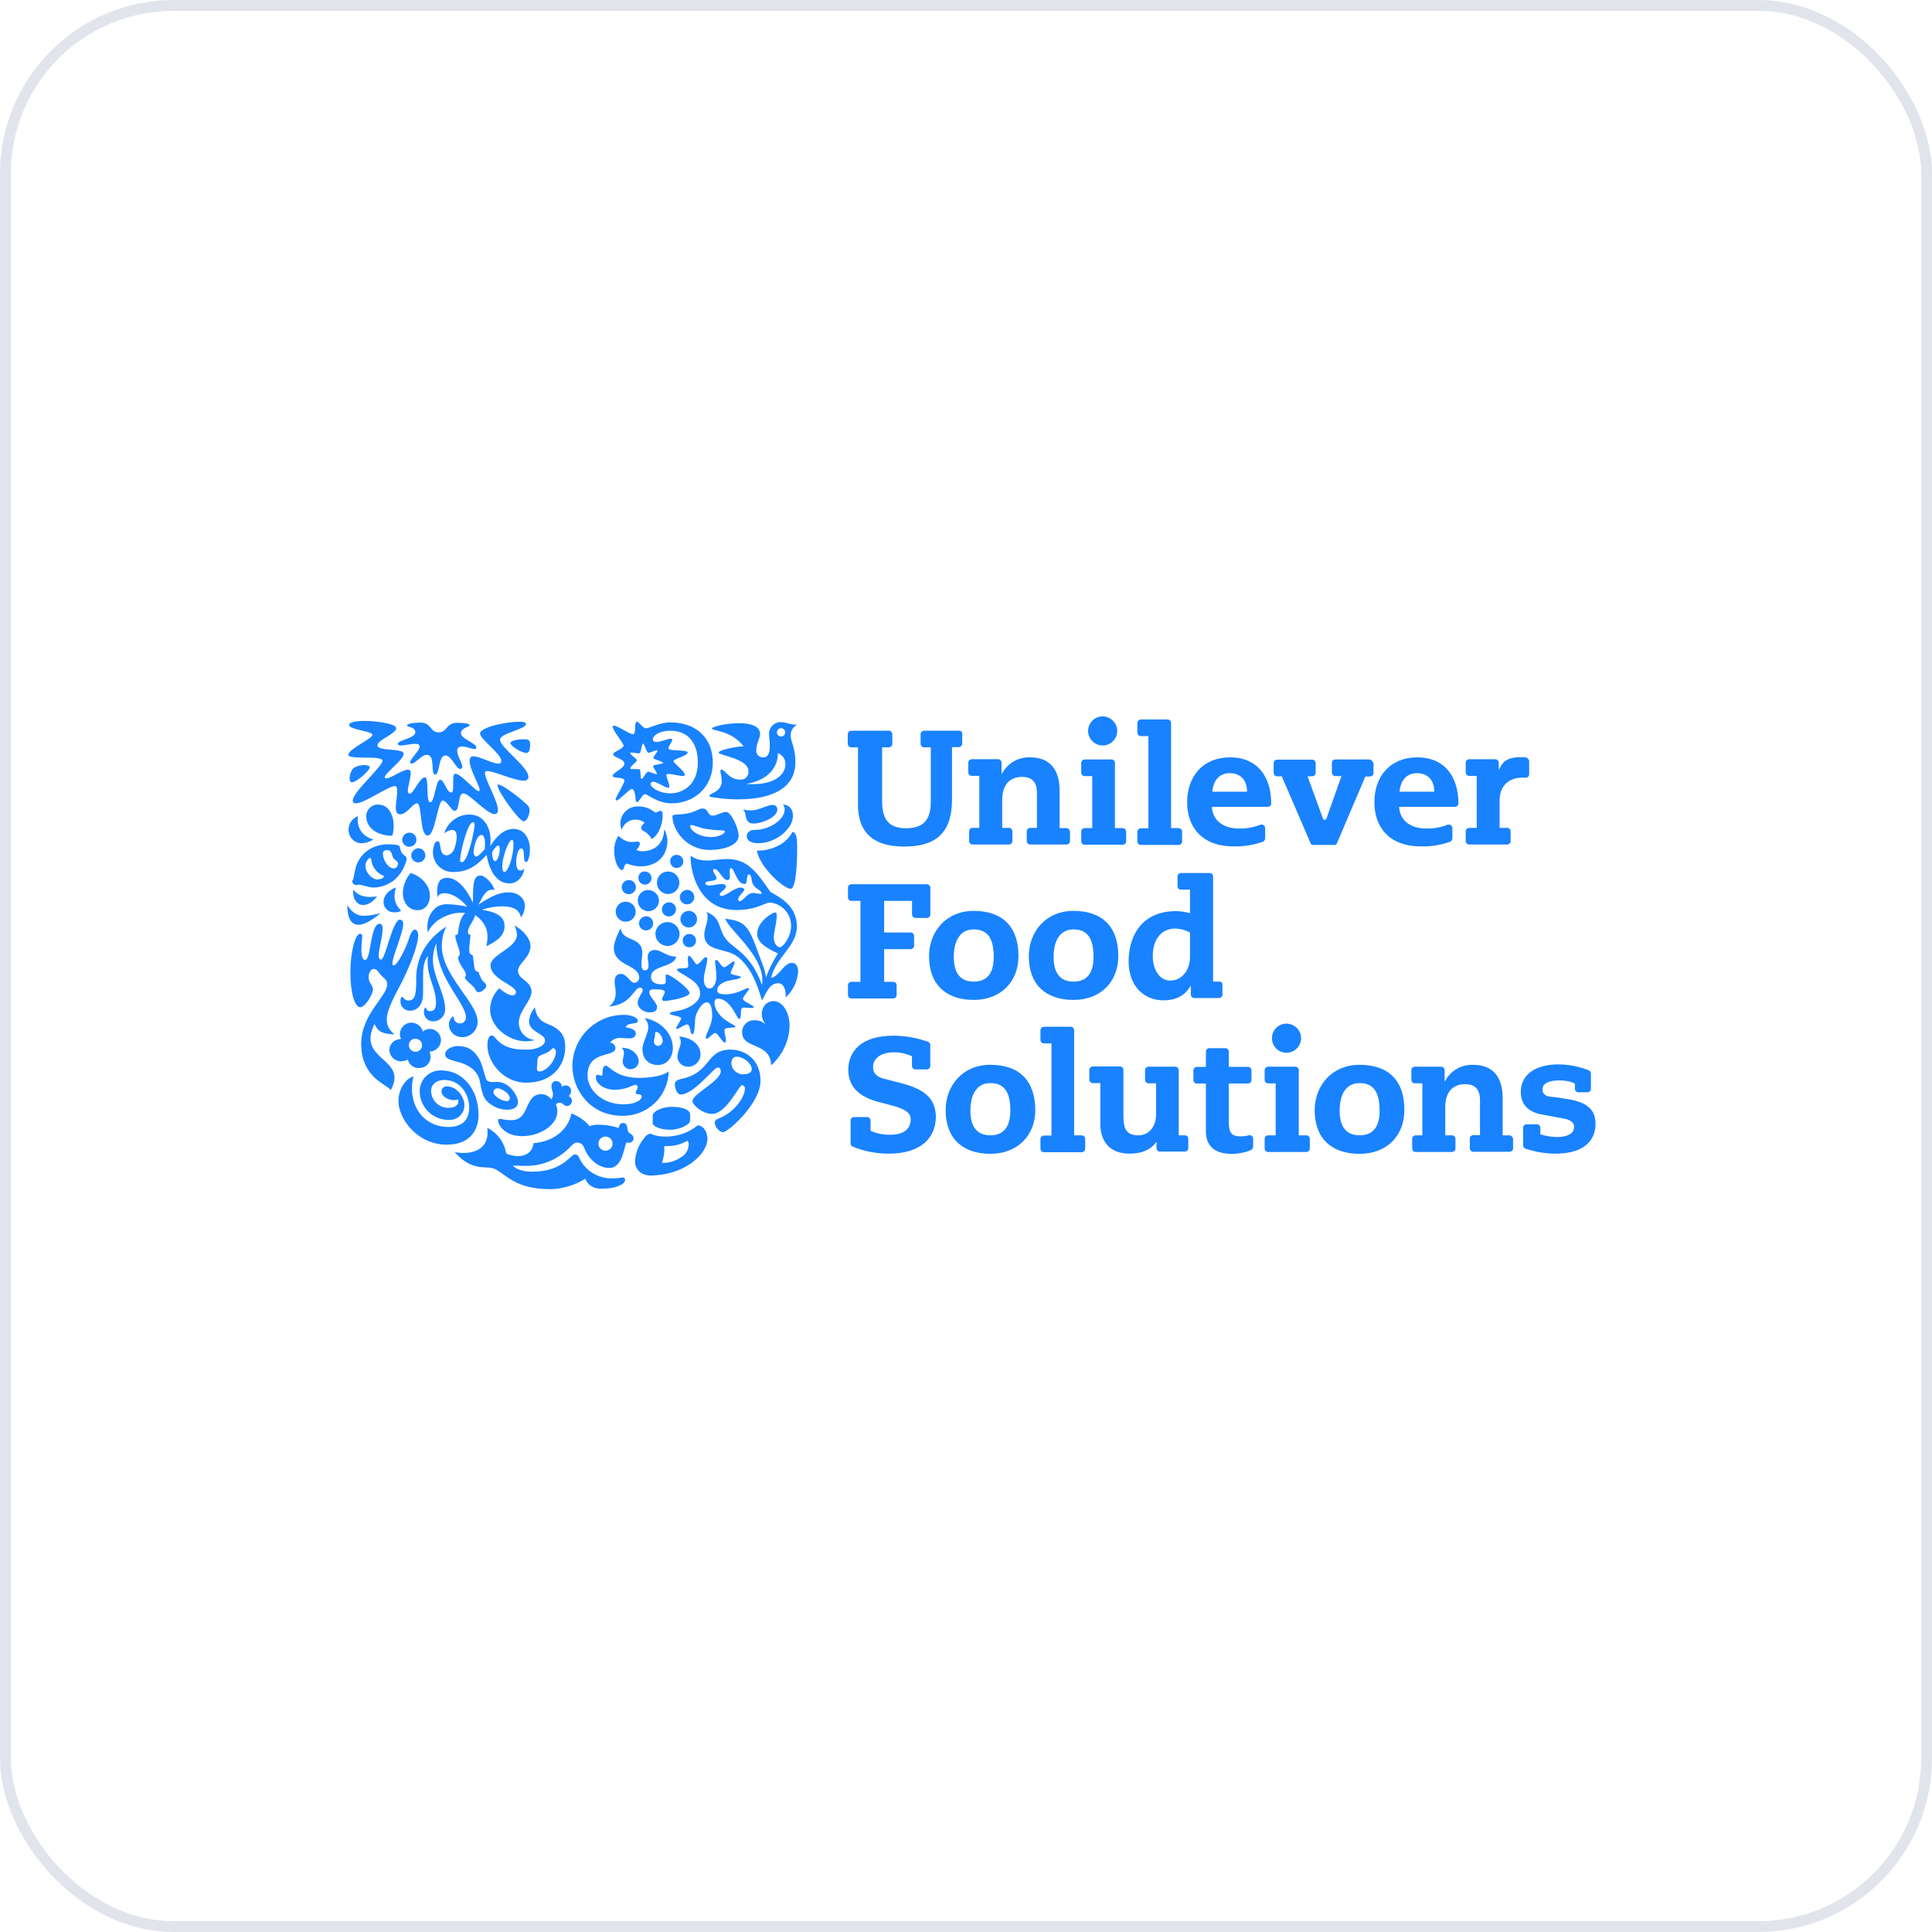 <svg width="178" height="178" viewBox="0 0 178 178" fill="none" xmlns="http://www.w3.org/2000/svg">
<rect x="0.5" y="0.5" width="177" height="177" rx="15.5" stroke="#E1E5EB"/>
<path d="M102.933 67.342C102.933 68.07 102.339 68.683 101.592 68.683C100.863 68.683 100.25 68.089 100.25 67.342C100.25 66.613 100.844 66 101.592 66C102.339 66.019 102.933 66.613 102.933 67.342Z" fill="#1982FF"/>
<path d="M119.871 95.65C119.871 96.379 119.277 96.992 118.529 96.992C117.782 96.992 117.188 96.398 117.188 95.65C117.188 94.903 117.782 94.309 118.529 94.309C119.277 94.328 119.871 94.922 119.871 95.65Z" fill="#1982FF"/>
<path d="M125.265 104.599C123.981 104.599 123.425 103.756 123.425 102.318C123.425 100.881 123.981 99.788 125.265 99.788C126.549 99.788 127.105 100.631 127.105 102.318C127.124 103.736 126.549 104.599 125.265 104.599ZM125.265 98.102C122.697 98.102 121.125 100.037 121.125 102.28C121.125 104.944 122.735 106.305 125.265 106.305C127.795 106.305 129.386 104.618 129.386 102.28C129.405 99.539 127.91 98.102 125.265 98.102Z" fill="#1982FF"/>
<path d="M91.246 104.599C89.962 104.599 89.406 103.756 89.406 102.318C89.406 100.881 89.962 99.788 91.246 99.788C92.53 99.788 93.086 100.631 93.086 102.318C93.086 103.736 92.53 104.599 91.246 104.599ZM91.246 98.102C88.677 98.102 87.125 100.037 87.125 102.28C87.125 104.944 88.754 106.305 91.246 106.305C93.737 106.305 95.386 104.618 95.386 102.28C95.366 99.539 93.891 98.102 91.246 98.102Z" fill="#1982FF"/>
<path d="M89.715 90.438C88.43 90.438 87.874 89.595 87.874 88.158C87.874 86.72 88.43 85.628 89.715 85.628C90.999 85.628 91.554 86.471 91.554 88.158C91.554 89.595 90.999 90.438 89.715 90.438ZM89.715 83.922C87.146 83.922 85.594 85.858 85.594 88.1C85.594 90.764 87.223 92.125 89.715 92.125C92.206 92.125 93.835 90.438 93.835 88.1C93.854 85.398 92.359 83.922 89.715 83.922Z" fill="#1982FF"/>
<path d="M98.91 90.438C97.626 90.438 97.07 89.595 97.07 88.158C97.07 86.72 97.626 85.628 98.91 85.628C100.194 85.628 100.75 86.471 100.75 88.158C100.75 89.595 100.194 90.438 98.91 90.438ZM98.91 83.922C96.341 83.922 94.789 85.858 94.789 88.1C94.789 90.764 96.399 92.125 98.91 92.125C101.421 92.125 103.03 90.438 103.03 88.1C103.05 85.398 101.555 83.922 98.91 83.922Z" fill="#1982FF"/>
<path d="M111.694 72.94C111.79 71.886 112.346 71.234 113.304 71.234C114.262 71.234 114.895 71.847 114.895 72.94H111.694ZM113.323 69.777C110.87 69.777 109.375 71.483 109.375 73.917C109.375 76.102 110.64 77.98 113.668 77.98C114.569 78 115.47 77.865 116.332 77.559C116.466 77.52 116.562 77.386 116.562 77.233V76.294C116.562 76.102 116.409 75.968 116.217 75.968C116.179 75.968 116.141 75.987 116.102 75.987C115.489 76.236 114.818 76.351 114.147 76.332C112.672 76.332 111.713 75.566 111.656 74.339H116.792C116.965 74.339 117.118 74.205 117.118 74.032C117.118 74.032 117.118 74.032 117.118 74.013C117.118 71.656 115.93 69.777 113.323 69.777Z" fill="#1982FF"/>
<path d="M128.944 72.94C129.04 71.886 129.596 71.234 130.554 71.234C131.512 71.234 132.145 71.847 132.145 72.94H128.944ZM130.573 69.777C128.12 69.777 126.625 71.483 126.625 73.917C126.625 76.102 127.89 77.98 130.918 77.98C131.819 78 132.72 77.865 133.582 77.559C133.716 77.52 133.812 77.386 133.812 77.233V76.294C133.812 76.102 133.659 75.968 133.467 75.968C133.429 75.968 133.391 75.987 133.352 75.987C132.739 76.236 132.068 76.351 131.397 76.332C129.922 76.332 128.963 75.566 128.906 74.339H134.042C134.215 74.339 134.368 74.205 134.368 74.032C134.368 74.032 134.368 74.032 134.368 74.013C134.368 71.656 133.18 69.777 130.573 69.777Z" fill="#1982FF"/>
<path d="M88.363 67.32H85.143C84.971 67.32 84.817 67.454 84.817 67.627C84.817 67.627 84.817 67.627 84.817 67.646V68.528C84.817 68.7 84.952 68.854 85.124 68.854C85.124 68.854 85.124 68.854 85.143 68.854H85.757V73.798C85.757 75.313 85.297 76.309 83.457 76.309C81.77 76.309 81.272 75.351 81.272 73.798V68.854H81.885C82.058 68.854 82.211 68.719 82.211 68.547C82.211 68.547 82.211 68.547 82.211 68.528V67.646C82.211 67.474 82.077 67.32 81.904 67.32C81.904 67.32 81.904 67.32 81.885 67.32H78.435C78.263 67.32 78.109 67.454 78.109 67.627C78.109 67.627 78.109 67.627 78.109 67.646V68.528C78.109 68.7 78.243 68.854 78.416 68.854C78.416 68.854 78.416 68.854 78.435 68.854H79.049V74.163C79.049 76.424 80.179 77.996 83.303 77.996C86.159 77.996 87.712 76.808 87.712 73.645V68.834H88.325C88.497 68.834 88.651 68.7 88.651 68.528C88.651 68.528 88.651 68.528 88.651 68.509V67.627C88.689 67.474 88.555 67.32 88.363 67.32Z" fill="#1982FF"/>
<path d="M98.238 76.292H97.625V72.842C97.625 70.963 96.781 69.775 94.903 69.775C93.811 69.737 92.795 70.331 92.297 71.308H92.278V70.273C92.278 70.101 92.143 69.948 91.971 69.948C91.971 69.948 91.971 69.948 91.952 69.948H89.537C89.364 69.948 89.211 70.082 89.211 70.254C89.211 70.254 89.211 70.254 89.211 70.273V71.155C89.211 71.328 89.345 71.481 89.518 71.481C89.518 71.481 89.518 71.481 89.537 71.481H90.227V76.272H89.613C89.441 76.272 89.288 76.407 89.288 76.579C89.288 76.579 89.288 76.579 89.288 76.598V77.48C89.288 77.652 89.422 77.806 89.594 77.806C89.594 77.806 89.594 77.806 89.613 77.806H92.948C93.121 77.806 93.274 77.672 93.274 77.499C93.274 77.499 93.274 77.499 93.274 77.48V76.598C93.274 76.426 93.14 76.272 92.968 76.272C92.968 76.272 92.968 76.272 92.948 76.272H92.335V73.666C92.335 72.478 92.891 71.577 94.175 71.577C94.98 71.577 95.536 71.96 95.536 73.053V76.272H94.922C94.75 76.272 94.597 76.407 94.597 76.579C94.597 76.579 94.597 76.579 94.597 76.598V77.48C94.597 77.652 94.731 77.806 94.903 77.806C94.903 77.806 94.903 77.806 94.922 77.806H98.257C98.43 77.806 98.583 77.672 98.583 77.499C98.583 77.499 98.583 77.499 98.583 77.48V76.598C98.545 76.426 98.411 76.292 98.238 76.292Z" fill="#1982FF"/>
<path d="M103.412 76.294H102.722V70.295C102.722 70.122 102.588 69.969 102.415 69.969C102.415 69.969 102.415 69.969 102.396 69.969H99.943C99.77 69.969 99.617 70.103 99.617 70.275C99.617 70.275 99.617 70.275 99.617 70.295V71.176C99.617 71.349 99.751 71.502 99.924 71.502C99.924 71.502 99.924 71.502 99.943 71.502H100.633V76.294H99.943C99.77 76.294 99.617 76.428 99.617 76.6C99.617 76.6 99.617 76.6 99.617 76.619V77.501C99.617 77.674 99.751 77.827 99.924 77.827C99.924 77.827 99.924 77.827 99.943 77.827H103.431C103.604 77.827 103.757 77.693 103.757 77.52C103.757 77.52 103.757 77.52 103.757 77.501V76.619C103.738 76.409 103.585 76.294 103.412 76.294Z" fill="#1982FF"/>
<path d="M108.584 76.294H107.894V66.615C107.894 66.442 107.76 66.289 107.587 66.289C107.587 66.289 107.587 66.289 107.568 66.289H105.115C104.942 66.289 104.789 66.423 104.789 66.596C104.789 66.596 104.789 66.596 104.789 66.615V67.496C104.789 67.669 104.923 67.822 105.096 67.822C105.096 67.822 105.096 67.822 105.115 67.822H105.805V76.313H105.115C104.942 76.313 104.789 76.447 104.789 76.62C104.789 76.62 104.789 76.62 104.789 76.639V77.52C104.789 77.693 104.923 77.846 105.096 77.846C105.096 77.846 105.096 77.846 105.115 77.846H108.584C108.756 77.846 108.91 77.712 108.91 77.54C108.91 77.54 108.91 77.54 108.91 77.52V76.639C108.929 76.466 108.795 76.332 108.622 76.313C108.603 76.294 108.603 76.294 108.584 76.294Z" fill="#1982FF"/>
<path d="M126.141 69.969H123.036C122.864 69.969 122.71 70.103 122.71 70.275C122.71 70.275 122.71 70.275 122.71 70.295V71.176C122.71 71.349 122.844 71.502 123.017 71.502C123.017 71.502 123.017 71.502 123.036 71.502H123.592C123.592 71.502 122.212 75.393 122.212 75.412C122.174 75.508 122.078 75.546 122.001 75.527C121.944 75.508 121.905 75.469 121.886 75.412L120.468 71.521H120.889C121.062 71.521 121.215 71.387 121.215 71.215C121.215 71.215 121.215 71.215 121.215 71.195V70.314C121.215 70.141 121.081 69.988 120.909 69.988C120.909 69.988 120.909 69.988 120.889 69.988H117.67C117.497 69.988 117.344 70.122 117.344 70.295C117.344 70.295 117.344 70.295 117.344 70.314V71.195C117.344 71.368 117.478 71.521 117.65 71.521C117.65 71.521 117.65 71.521 117.67 71.521H118.091L120.774 77.75C120.813 77.808 120.87 77.846 120.928 77.846H122.998C123.055 77.846 123.113 77.808 123.151 77.75L125.796 71.54H126.218C126.39 71.54 126.543 71.406 126.543 71.234C126.543 71.234 126.543 71.234 126.543 71.215V70.333C126.486 70.141 126.333 69.988 126.141 69.969Z" fill="#1982FF"/>
<path d="M82.948 99.773L81.683 99.447C80.993 99.293 80.437 99.063 80.437 98.297C80.437 97.722 80.897 96.955 82.373 96.955C82.948 96.955 83.504 97.07 84.021 97.319V98.201C84.021 98.374 84.155 98.527 84.328 98.527C84.328 98.527 84.328 98.527 84.347 98.527H85.382C85.554 98.527 85.708 98.393 85.708 98.22C85.708 98.22 85.708 98.22 85.708 98.201V96.284C85.708 96.15 85.631 96.035 85.497 95.978C84.481 95.614 83.389 95.422 82.296 95.422C79.325 95.422 78.156 96.898 78.156 98.546C78.156 100.022 79 101.038 81.05 101.555L82.2 101.862C83.599 102.226 83.906 102.628 83.906 103.146C83.906 103.951 83.331 104.545 82.047 104.545C81.415 104.564 80.782 104.449 80.207 104.181V103.242C80.207 103.069 80.073 102.916 79.9 102.916C79.9 102.916 79.9 102.916 79.881 102.916H78.693C78.52 102.916 78.367 103.05 78.367 103.222C78.367 103.222 78.367 103.222 78.367 103.242V105.331C78.367 105.465 78.425 105.58 78.559 105.637C79.613 106.078 80.744 106.289 81.874 106.289C84.864 106.289 86.225 104.832 86.225 102.839C86.187 100.788 84.481 100.175 82.948 99.773Z" fill="#1982FF"/>
<path d="M109.176 104.602H108.601V98.603C108.601 98.43 108.467 98.277 108.294 98.277C108.294 98.277 108.294 98.277 108.275 98.277H105.822C105.649 98.277 105.496 98.411 105.496 98.584C105.496 98.584 105.496 98.584 105.496 98.603V99.484C105.496 99.657 105.63 99.81 105.803 99.81C105.803 99.81 105.803 99.81 105.822 99.81H106.512V102.647C106.512 103.893 105.783 104.602 104.883 104.602C103.618 104.602 103.503 103.797 103.503 102.666V98.584C103.503 98.411 103.368 98.258 103.196 98.258C103.196 98.258 103.196 98.258 103.177 98.258H100.685C100.513 98.258 100.359 98.392 100.359 98.564C100.359 98.564 100.359 98.564 100.359 98.584V99.465C100.359 99.638 100.494 99.791 100.666 99.791C100.666 99.791 100.666 99.791 100.685 99.791H101.375V103.548C101.375 105.196 102.276 106.288 104.058 106.288C105.189 106.288 106.013 105.943 106.512 105.234H106.55V105.771C106.55 105.943 106.684 106.097 106.857 106.097C106.857 106.097 106.857 106.097 106.876 106.097H109.157C109.329 106.097 109.482 105.963 109.482 105.79C109.482 105.79 109.482 105.79 109.482 105.771V104.889C109.463 104.717 109.329 104.602 109.176 104.602Z" fill="#1982FF"/>
<path d="M144.468 101.267C144.008 101.19 143.28 101.075 142.82 101.037C142.36 100.999 142.11 100.73 142.11 100.366C142.11 99.925 142.494 99.581 143.51 99.542C144.046 99.523 144.775 99.619 145.1 99.849V100.309C145.1 100.481 145.235 100.635 145.407 100.635C145.407 100.635 145.407 100.635 145.426 100.635H146.25C146.423 100.635 146.576 100.501 146.576 100.328C146.576 100.328 146.576 100.328 146.576 100.309V98.91C146.576 98.776 146.499 98.661 146.365 98.603C145.465 98.258 144.525 98.066 143.567 98.066C141.938 98.066 140.117 98.68 140.117 100.635C140.117 101.746 140.826 102.475 142.072 102.685L143.835 103.011C144.755 103.145 145.024 103.433 145.024 103.835C145.024 104.66 143.912 104.755 143.49 104.755C142.954 104.755 142.436 104.679 141.919 104.506V103.912C141.919 103.74 141.785 103.586 141.612 103.586C141.612 103.586 141.612 103.586 141.593 103.586H140.654C140.481 103.586 140.328 103.72 140.328 103.893C140.328 103.893 140.328 103.893 140.328 103.912V105.522C140.328 105.656 140.405 105.771 140.539 105.829C141.42 106.116 142.36 106.289 143.299 106.289C146.04 106.289 146.998 104.985 146.998 103.567C147.017 102.283 146.269 101.555 144.468 101.267Z" fill="#1982FF"/>
<path d="M85.427 81.469H78.451C78.278 81.469 78.125 81.603 78.125 81.775C78.125 81.775 78.125 81.775 78.125 81.795V82.676C78.125 82.849 78.259 83.002 78.432 83.002C78.432 83.002 78.432 83.002 78.451 83.002H79.275V90.458H78.451C78.278 90.458 78.125 90.592 78.125 90.764C78.125 90.764 78.125 90.764 78.125 90.784V91.665C78.125 91.838 78.259 91.991 78.432 91.991C78.432 91.991 78.432 91.991 78.451 91.991H82.284C82.457 91.991 82.61 91.857 82.61 91.684C82.61 91.684 82.61 91.684 82.61 91.665V90.784C82.61 90.611 82.476 90.458 82.303 90.458C82.303 90.458 82.303 90.458 82.284 90.458H81.46V87.449H83.894C84.067 87.449 84.22 87.314 84.22 87.142C84.22 87.142 84.22 87.142 84.22 87.123V86.241C84.22 86.069 84.086 85.915 83.913 85.915C83.913 85.915 83.913 85.915 83.894 85.915H81.46V83.002H84.028V84.248C84.028 84.42 84.162 84.574 84.335 84.574C84.335 84.574 84.335 84.574 84.354 84.574H85.389C85.561 84.574 85.715 84.439 85.715 84.267C85.715 84.267 85.715 84.267 85.715 84.248V81.814C85.734 81.66 85.619 81.507 85.466 81.488C85.446 81.469 85.446 81.469 85.427 81.469Z" fill="#1982FF"/>
<path d="M109.638 88.157C109.638 89.346 108.929 90.343 107.818 90.343C106.802 90.343 106.208 89.288 106.208 88.062C106.208 86.835 106.783 85.551 108.297 85.551C108.757 85.57 109.217 85.685 109.638 85.915V88.157ZM112.341 90.438H111.766V80.759C111.766 80.587 111.632 80.434 111.459 80.434C111.459 80.434 111.459 80.434 111.44 80.434H108.814C108.642 80.434 108.488 80.568 108.488 80.74C108.488 80.74 108.488 80.74 108.488 80.759V81.641C108.488 81.814 108.623 81.967 108.795 81.967C108.795 81.967 108.795 81.967 108.814 81.967H109.638V84.133C109.217 84.018 108.795 83.96 108.354 83.941C105.019 83.96 103.984 86.433 103.984 88.579C103.984 90.917 105.46 92.163 107.185 92.163C108.335 92.163 109.178 91.742 109.696 90.822H109.715V91.627C109.715 91.799 109.849 91.952 110.022 91.952C110.022 91.952 110.022 91.952 110.041 91.952H112.302C112.475 91.952 112.628 91.818 112.628 91.646C112.628 91.646 112.628 91.646 112.628 91.627V90.745C112.647 90.592 112.532 90.438 112.36 90.419C112.36 90.438 112.341 90.438 112.341 90.438Z" fill="#1982FF"/>
<path d="M115.051 104.601C114.821 104.658 114.591 104.697 114.361 104.697C113.48 104.697 113.211 104.428 113.211 103.317V99.829H114.975C115.147 99.829 115.3 99.694 115.3 99.522C115.3 99.522 115.3 99.522 115.3 99.503V98.621C115.3 98.449 115.166 98.295 114.994 98.295C114.994 98.295 114.994 98.295 114.975 98.295H113.211V96.896C113.211 96.724 113.077 96.57 112.905 96.57C112.905 96.57 112.905 96.57 112.886 96.57H111.429C111.256 96.57 111.103 96.704 111.103 96.877C111.103 96.877 111.103 96.877 111.103 96.896V98.295H110.279C110.106 98.295 109.953 98.429 109.953 98.602C109.953 98.602 109.953 98.602 109.953 98.621V99.503C109.953 99.675 110.087 99.829 110.26 99.829C110.26 99.829 110.26 99.829 110.279 99.829H111.103V104.218C111.103 105.598 111.927 106.307 113.48 106.307C114.093 106.307 114.687 106.192 115.243 105.962C115.358 105.904 115.454 105.789 115.454 105.655V104.888C115.435 104.697 115.262 104.563 115.07 104.582C115.07 104.601 115.07 104.601 115.051 104.601Z" fill="#1982FF"/>
<path d="M140.559 69.777C140.444 69.777 140.31 69.758 140.195 69.758C139.256 69.758 138.47 69.911 138.106 70.946H138.086V70.275C138.086 70.103 137.952 69.95 137.78 69.95C137.78 69.95 137.78 69.95 137.761 69.95H135.365C135.192 69.95 135.039 70.084 135.039 70.256C135.039 70.256 135.039 70.256 135.039 70.275V71.157C135.039 71.329 135.173 71.483 135.346 71.483C135.346 71.483 135.346 71.483 135.365 71.483H136.055V76.274H135.365C135.192 76.274 135.039 76.408 135.039 76.581C135.039 76.581 135.039 76.581 135.039 76.6V77.482C135.039 77.654 135.173 77.808 135.346 77.808C135.346 77.808 135.346 77.808 135.365 77.808H138.853C139.026 77.808 139.179 77.673 139.179 77.501C139.179 77.501 139.179 77.501 139.179 77.482V76.6C139.179 76.428 139.045 76.274 138.872 76.274C138.872 76.274 138.872 76.274 138.853 76.274H138.163V73.744C138.163 72.46 138.93 71.751 140.003 71.655C140.195 71.636 140.367 71.636 140.559 71.655C140.731 71.655 140.885 71.521 140.885 71.349C140.885 71.349 140.885 71.349 140.885 71.329V70.103C140.846 69.95 140.731 69.815 140.559 69.777Z" fill="#1982FF"/>
<path d="M120.349 104.602H119.659V98.603C119.659 98.431 119.525 98.277 119.352 98.277C119.352 98.277 119.352 98.277 119.333 98.277H116.841C116.669 98.277 116.516 98.412 116.516 98.584C116.516 98.584 116.516 98.584 116.516 98.603V99.485C116.516 99.657 116.65 99.811 116.822 99.811C116.822 99.811 116.822 99.811 116.841 99.811H117.531V104.602H116.841C116.669 104.602 116.516 104.736 116.516 104.909C116.516 104.909 116.516 104.909 116.516 104.928V105.81C116.516 105.982 116.65 106.135 116.822 106.135C116.822 106.135 116.822 106.135 116.841 106.135H120.349C120.521 106.135 120.675 106.001 120.675 105.829C120.675 105.829 120.675 105.829 120.675 105.81V104.909C120.675 104.736 120.521 104.602 120.349 104.602Z" fill="#1982FF"/>
<path d="M99.654 104.602H98.964V94.924C98.964 94.751 98.83 94.598 98.658 94.598C98.658 94.598 98.658 94.598 98.638 94.598H96.185C96.013 94.598 95.859 94.732 95.859 94.904C95.859 94.904 95.859 94.904 95.859 94.924V95.805C95.859 95.978 95.993 96.131 96.166 96.131C96.166 96.131 96.166 96.131 96.185 96.131H96.875V104.622H96.185C96.013 104.622 95.859 104.756 95.859 104.928C95.859 104.928 95.859 104.928 95.859 104.947V105.829C95.859 106.001 95.993 106.155 96.166 106.155C96.166 106.155 96.166 106.155 96.185 106.155H99.654C99.827 106.155 99.98 106.021 99.98 105.848C99.98 105.848 99.98 105.848 99.98 105.829V104.947C99.98 104.756 99.846 104.602 99.654 104.602C99.673 104.602 99.673 104.602 99.654 104.602Z" fill="#1982FF"/>
<path d="M139.058 104.601H138.445V101.17C138.445 99.292 137.602 98.103 135.724 98.103C134.631 98.065 133.615 98.659 133.117 99.637H133.098V98.602C133.098 98.429 132.964 98.276 132.791 98.276C132.791 98.276 132.791 98.276 132.772 98.276H130.357C130.185 98.276 130.031 98.41 130.031 98.582C130.031 98.582 130.031 98.582 130.031 98.602V99.483C130.031 99.656 130.165 99.809 130.338 99.809C130.338 99.809 130.338 99.809 130.357 99.809H131.047V104.601H130.434C130.261 104.601 130.108 104.735 130.108 104.907C130.108 104.907 130.108 104.907 130.108 104.926V105.808C130.108 105.981 130.242 106.134 130.415 106.134C130.415 106.134 130.415 106.134 130.434 106.134H133.769C133.941 106.134 134.094 106 134.094 105.827C134.094 105.827 134.094 105.827 134.094 105.808V104.926C134.094 104.754 133.96 104.601 133.788 104.601C133.788 104.601 133.788 104.601 133.769 104.601H133.155V101.975C133.155 100.787 133.711 99.886 134.995 99.886C135.8 99.886 136.356 100.269 136.356 101.362V104.581H135.743C135.57 104.581 135.417 104.716 135.417 104.888C135.417 104.888 135.417 104.888 135.417 104.907V105.789C135.417 105.961 135.551 106.115 135.724 106.115C135.724 106.115 135.724 106.115 135.743 106.115H139.078C139.25 106.115 139.403 105.981 139.403 105.808C139.403 105.808 139.403 105.808 139.403 105.789V104.907C139.365 104.735 139.231 104.601 139.058 104.601Z" fill="#1982FF"/>
<path d="M69.511 75.869C69.281 75.869 68.955 75.869 68.802 75.524C68.668 75.217 68.706 74.757 68.438 74.566C68.687 74.642 68.955 74.661 69.223 74.661C69.933 74.661 70.642 74.163 71.159 74.163C71.389 74.144 71.6 74.297 71.619 74.527C71.619 74.546 71.619 74.566 71.619 74.604C71.6 75.294 70.182 75.869 69.511 75.869ZM69.856 77.689C71.504 77.689 73.056 76.348 73.056 75.179C73.056 74.623 72.807 74.182 72.137 74.106C72.251 74.24 72.309 74.431 72.29 74.604C72.29 75.485 70.948 76.463 69.492 76.463C68.955 76.463 68.802 76.827 68.802 77.019C68.802 77.479 69.243 77.689 69.856 77.689ZM69.741 78.36C69.952 79.874 72.251 81.925 72.865 81.887C73.287 81.849 73.44 79.894 73.44 78.36C73.44 77.479 73.478 76.789 73.018 76.635C72.29 78.111 70.373 78.437 69.741 78.36Z" fill="#1982FF"/>
<path d="M33.642 88.445C34.198 88.445 34.083 85.11 34.984 85.11C35.194 85.11 35.252 85.321 35.252 85.57C35.252 86.337 34.888 87.429 34.888 88.023C34.888 88.33 34.984 88.406 35.118 88.406C35.501 88.406 36.172 84.727 36.843 84.727C37.054 84.727 37.149 84.937 37.149 85.148C37.149 85.934 36.153 88.138 36.153 88.751C36.153 88.847 36.172 88.943 36.268 88.943C36.651 88.943 37.456 87.218 37.724 86.337C37.859 85.896 38.069 85.647 38.223 85.647C38.376 85.647 38.529 85.838 38.529 86.202C38.529 87.084 37.724 89.096 37.034 90.457C36.479 91.511 35.635 93.025 35.635 93.888C35.635 94.329 35.712 94.77 36.344 95.306C35.309 95.23 34.888 95.153 34.505 94.348C32.799 97.76 37.648 97.434 35.999 100.443C35.693 99.906 33.278 99.331 33.278 96.169C33.278 93.428 35.674 91.818 35.674 90.687C35.674 90.457 35.559 90.227 35.367 90.093C34.83 89.633 34.811 89.269 34.409 89.269C34.102 89.269 33.738 89.978 34.14 90.611C34.255 90.764 34.332 90.956 34.37 91.147C34.37 91.588 33.661 92.796 33.182 92.796C32.703 92.796 32.281 91.55 32.281 89.576C32.281 87.812 32.703 86.03 33.182 86.03C33.278 86.03 33.374 86.106 33.374 86.222C33.374 86.241 33.374 86.26 33.374 86.26C33.374 86.471 33.297 86.873 33.297 87.602C33.335 88.368 33.508 88.445 33.642 88.445Z" fill="#1982FF"/>
<path d="M37.754 93.122C38.425 93.122 38.98 92.623 38.98 91.512V89.883C38.98 89.269 39.019 88.541 39.44 88.062C39.402 88.273 39.383 88.483 39.402 88.713C39.402 90.093 40.169 91.032 40.169 92.374C40.169 92.873 40.035 93.16 39.632 93.16C39.23 93.16 39.287 92.815 39.21 92.815C39.134 92.815 39.057 93.026 39.057 93.256C39.057 93.735 39.46 94.118 39.92 94.099C39.939 94.099 39.958 94.099 39.977 94.099C40.571 94.061 41.031 93.562 41.012 92.968C41.012 91.55 39.881 89.94 39.881 88.388C39.881 87.889 39.996 87.372 40.207 86.912C40.207 90.113 42.929 92.412 42.929 93.735C42.929 94.042 42.699 94.291 42.392 94.291C42.392 94.291 42.392 94.291 42.373 94.291C42.085 94.291 41.836 94.08 41.817 93.792C41.817 93.677 41.798 93.658 41.74 93.658C41.645 93.658 41.357 93.984 41.357 94.387C41.376 95.057 41.932 95.575 42.603 95.556C43.369 95.556 44.002 94.923 44.002 94.157C44.002 94.137 44.002 94.118 44.002 94.099C44.002 92.412 40.705 89.863 40.705 87.161C40.705 86.548 40.84 85.915 41.127 85.359C39.019 86.72 38.348 88.541 38.348 90.113C38.348 91.493 38.31 92.183 37.62 92.183C37.255 92.183 37.16 91.838 37.026 91.838C36.93 91.838 36.891 92.144 36.891 92.202C36.872 92.719 37.255 93.122 37.754 93.122Z" fill="#1982FF"/>
<path d="M62.035 75.106C62.246 74.971 63.146 75.182 64.316 74.607C64.45 74.531 64.584 74.492 64.737 74.492C65.293 74.492 65.159 75.144 65.657 75.144C66.04 75.144 66.577 74.799 66.884 74.799C67.363 74.799 68.053 76.313 68.053 77.003C68.053 77.827 66.807 78.306 65.37 78.306C63.223 78.306 61.958 76.447 61.958 75.24C61.939 75.182 61.977 75.106 62.035 75.106ZM65.542 77.118C66.232 77.118 66.788 76.792 66.788 76.62C66.788 76.543 66.692 76.505 66.462 76.505C65.983 76.486 65.523 76.447 65.063 76.371C64.392 76.255 63.894 76.006 63.683 76.006C63.645 76.006 63.606 76.025 63.587 76.083C63.587 76.486 64.335 77.118 65.542 77.118Z" fill="#1982FF"/>
<path d="M38.091 99.174C37.554 99.289 36.711 100.133 36.711 101.455C36.711 103.027 38.398 105.461 41.177 105.461C43.515 105.461 44.09 103.851 44.09 102.739C44.09 100.324 42.595 98.618 40.659 98.618C39.586 98.58 38.685 99.423 38.666 100.497C38.666 100.516 38.666 100.516 38.666 100.535C38.666 102.011 39.873 103.18 41.33 103.18C41.349 103.18 41.368 103.18 41.368 103.18C42.116 103.218 42.748 102.643 42.787 101.896C42.787 101.858 42.787 101.819 42.787 101.8C42.787 101.091 42.116 100.094 41.177 100.094C40.928 100.075 40.697 100.248 40.678 100.497C40.678 100.516 40.678 100.554 40.678 100.573C40.678 100.957 41.215 101.359 41.847 101.359C41.962 101.359 42.077 101.34 42.192 101.283C42.231 101.34 42.231 101.398 42.231 101.474C42.231 101.838 41.886 102.068 41.33 102.068C40.468 102.088 39.758 101.417 39.72 100.554C39.72 100.535 39.72 100.516 39.72 100.497C39.72 99.922 40.199 99.5 40.947 99.5C42.365 99.5 43.227 100.765 43.227 102.03C43.227 103.161 42.614 103.832 41.311 103.832C38.781 103.812 37.516 101.513 38.091 99.174Z" fill="#1982FF"/>
<path d="M56.38 108.566C56.706 108.566 57.032 108.547 57.339 108.489C57.453 108.47 57.569 108.527 57.588 108.642C57.588 108.681 57.588 108.7 57.588 108.738C57.588 109.083 56.802 109.524 55.403 109.524C54.579 109.524 54.099 109.083 53.927 108.604C52.949 109.198 51.838 109.543 50.707 109.562C47.41 109.562 46.586 108.144 45.551 107.684C44.766 107.339 43.577 108.029 41.891 106.151C42.14 106.189 42.389 106.227 42.657 106.227C44.133 106.227 44.919 105.518 44.919 104.349C44.919 104.215 44.9 104.043 44.9 103.908C45.8 104.368 46.452 105.212 46.625 106.208C46.644 106.362 47.315 106.515 47.736 106.515C48.311 106.515 49.04 106.266 49.155 105.327C51.071 105.173 52.374 104.023 52.643 102.586C53.333 102.816 54.119 103.429 54.291 103.755C54.598 103.659 54.924 103.602 55.249 103.621C55.843 103.64 56.457 103.736 57.013 103.928C57.051 103.717 57.089 103.468 57.396 103.468C57.875 103.468 57.741 104.004 57.894 104.292C57.99 104.445 58.373 104.541 58.373 104.867C58.373 105.097 58.201 105.269 57.971 105.288C57.894 105.288 57.837 105.269 57.76 105.25C57.492 105.308 57.492 107.607 56.131 107.607C55.134 107.607 54.214 106.783 53.831 105.768C53.754 105.499 53.524 105.308 53.256 105.269C53.007 105.269 52.873 105.308 52.547 105.653C51.493 106.783 49.998 107.435 48.445 107.416C47.89 107.416 47.449 107.377 47.372 107.377C47.276 107.377 47.295 107.397 47.295 107.397C47.295 107.512 47.851 107.952 49.02 107.952C51.857 107.952 52.547 106.362 52.969 106.362C53.141 106.362 53.275 106.457 53.333 106.611C53.869 107.837 55.077 108.585 56.38 108.566ZM55.134 105.365C55.134 105.729 55.422 106.017 55.786 106.017C56.15 106.017 56.438 105.729 56.438 105.365C56.438 105.001 56.15 104.713 55.786 104.713C55.422 104.713 55.134 105.001 55.134 105.365Z" fill="#1982FF"/>
<path d="M67.845 97.355C67.615 97.355 67.385 97.546 67.385 97.968C67.404 98.351 67.615 98.677 67.96 98.85C68.094 98.926 68.267 98.984 68.42 98.984C68.88 98.984 69.263 98.85 69.263 98.486C69.244 97.987 68.535 97.355 67.845 97.355ZM66.12 98.351C65.775 98.351 63.916 100.843 62.709 100.843C62.402 100.843 62.172 100.287 62.172 99.885C62.172 99.655 62.325 99.501 62.843 99.386C65.603 98.773 64.989 96.703 67.328 96.703C68.612 96.703 70.068 97.585 70.068 99.578C70.068 101.686 67.059 104.312 66.618 104.312C66.254 104.312 65.852 103.775 65.852 103.43C65.852 103.315 65.89 103.181 66.216 103.047C67.749 102.453 68.631 101.015 68.631 100.306C68.65 100.153 68.554 100.019 68.401 99.981C68.382 99.981 68.362 99.981 68.362 99.981C68.094 99.981 66.906 102.625 65.622 102.625C64.721 102.625 63.801 101.82 63.801 101.437C63.801 100.785 66.408 99.597 66.408 98.696C66.388 98.371 66.235 98.351 66.12 98.351Z" fill="#1982FF"/>
<path d="M34.396 77.345C34.089 77.556 33.725 77.671 33.361 77.69C32.69 77.709 32.134 77.172 32.115 76.521C32.115 76.502 32.115 76.482 32.115 76.463C32.096 75.907 32.441 75.409 32.958 75.198V75.467C32.939 76.387 33.457 77.077 34.396 77.345ZM37.827 80.431C37.386 80.948 37.136 81.6 37.117 82.271C37.117 83.152 37.654 83.861 38.459 83.861C39.264 83.861 39.609 83.191 39.609 82.501C39.59 81.427 38.632 80.661 37.827 80.431ZM32.498 81.082C32.46 81.121 32.441 81.178 32.46 81.236C32.479 81.389 32.594 81.523 32.767 81.542C32.862 81.542 32.958 81.523 33.035 81.504C33.418 81.504 33.859 81.772 34.492 81.772C34.971 81.753 35.431 81.619 35.852 81.389C37.002 80.814 37.462 79.396 37.462 79.127C37.462 78.821 37.213 78.878 37.022 78.572C36.83 78.265 36.887 78.035 36.772 77.92C36.581 77.843 36.389 77.805 36.178 77.805C36.063 77.786 35.948 77.786 35.833 77.786C35.182 77.767 34.53 77.939 33.974 78.284C32.537 79.242 32.728 80.699 32.498 81.082ZM36.255 79.07C36.37 79.223 36.676 79.415 36.676 79.511C36.676 79.741 36.542 80.009 36.293 80.009C35.718 80.009 35.277 79.166 35.277 78.667C35.277 78.361 35.469 78.322 35.699 78.322C35.776 78.322 35.871 78.341 35.929 78.399C36.102 78.514 36.102 78.84 36.255 79.07ZM34.779 81.025C34.242 81.025 33.667 80.354 33.667 79.779C33.667 79.453 33.917 79.051 34.089 79.051C34.166 79.051 34.185 79.089 34.204 79.204C34.281 79.856 34.683 80.412 35.277 80.661C35.316 80.68 35.354 80.699 35.373 80.757C35.373 80.871 35.086 81.025 34.779 81.025ZM36.14 77C36.236 76.693 36.274 76.367 36.274 76.061C36.274 75.294 35.929 74.125 34.817 74.125C34.223 74.125 33.744 74.604 33.744 75.198C33.763 76.482 35.028 77 36.14 77ZM32 83.401C32 84.628 32.364 85.203 33.035 85.203C33.533 85.203 34.223 84.839 35.067 84.13C34.568 84.264 34.051 84.36 33.533 84.379C32.92 84.36 32.479 84.13 32 83.401ZM32.556 81.964C32.537 82.041 32.537 82.136 32.537 82.213C32.537 82.941 32.958 83.382 33.457 83.382C33.84 83.382 34.338 83.133 34.741 82.596C34.549 82.616 34.357 82.635 34.166 82.635C33.591 82.654 32.939 82.501 32.556 81.964ZM36.485 81.772C36.121 81.868 35.335 82.328 35.335 83.114C35.335 83.631 35.757 84.053 36.293 84.053C36.312 84.053 36.331 84.053 36.351 84.053C36.562 84.072 36.791 84.015 36.964 83.9C36.562 83.535 36.331 83.037 36.351 82.501C36.351 82.232 36.408 82.002 36.485 81.772ZM37.06 77.364C37.06 77.728 37.347 78.016 37.712 78.016C38.056 78.016 38.344 77.747 38.363 77.402C38.363 77.383 38.363 77.383 38.363 77.364C38.363 77 38.076 76.712 37.712 76.712C37.347 76.732 37.06 77.019 37.06 77.364ZM37.884 78.802C37.884 79.166 38.172 79.453 38.536 79.453C38.9 79.453 39.187 79.166 39.187 78.802C39.187 78.437 38.9 78.15 38.536 78.15C38.191 78.169 37.903 78.457 37.884 78.802Z" fill="#1982FF"/>
<path d="M62.898 86.659C62.898 86.314 63.166 86.046 63.511 86.046C63.856 86.046 64.125 86.314 64.125 86.659C64.125 87.004 63.856 87.272 63.511 87.272C63.166 87.272 62.898 87.004 62.898 86.659ZM57.282 81.733C57.282 82.098 57.57 82.385 57.934 82.385C58.298 82.385 58.586 82.098 58.586 81.733C58.586 81.369 58.298 81.082 57.934 81.082C57.57 81.082 57.282 81.388 57.282 81.733ZM56.727 83.995C56.727 84.513 57.129 84.915 57.647 84.915C58.164 84.915 58.566 84.513 58.566 83.995C58.566 83.478 58.164 83.075 57.647 83.075C57.129 83.075 56.727 83.478 56.727 83.995ZM58.758 82.96C58.758 83.497 59.18 83.938 59.717 83.957C60.253 83.957 60.694 83.535 60.713 82.998C60.713 82.462 60.291 82.021 59.755 82.002C59.199 81.983 58.758 82.423 58.758 82.96ZM58.816 80.89C58.816 81.235 59.084 81.503 59.41 81.503C59.755 81.503 60.023 81.235 60.023 80.909C60.023 80.564 59.755 80.296 59.429 80.296H59.41C59.084 80.277 58.816 80.545 58.816 80.852C58.816 80.871 58.816 80.871 58.816 80.89ZM61.748 79.357C61.748 79.702 62.016 79.97 62.342 79.97C62.687 79.97 62.956 79.683 62.956 79.357C62.956 79.031 62.687 78.763 62.361 78.763H62.342C62.016 78.743 61.748 79.012 61.748 79.319C61.748 79.319 61.748 79.338 61.748 79.357ZM60.521 81.331C60.521 81.906 60.981 82.366 61.556 82.366C62.131 82.366 62.591 81.906 62.591 81.331C62.591 80.756 62.131 80.296 61.556 80.296C60.981 80.296 60.521 80.756 60.521 81.331ZM58.873 85.068C58.873 85.433 59.161 85.72 59.525 85.72C59.889 85.72 60.176 85.433 60.176 85.068C60.176 84.704 59.889 84.417 59.525 84.417C59.161 84.436 58.873 84.723 58.873 85.068ZM60.981 83.784C60.981 84.148 61.269 84.436 61.633 84.436C61.978 84.436 62.266 84.148 62.285 83.784C62.285 83.42 61.997 83.132 61.633 83.132C61.269 83.152 60.981 83.439 60.981 83.784ZM60.387 86.046C60.387 86.659 60.886 87.138 61.499 87.157C62.093 87.157 62.591 86.678 62.611 86.084V86.065C62.611 85.452 62.112 84.953 61.499 84.953C60.886 84.953 60.387 85.433 60.387 86.046ZM62.687 84.685C62.687 85.107 63.032 85.452 63.454 85.452C63.876 85.452 64.221 85.107 64.221 84.685C64.221 84.263 63.876 83.918 63.454 83.918C63.032 83.938 62.687 84.263 62.687 84.685ZM62.63 82.653C62.63 83.018 62.936 83.324 63.3 83.324C63.665 83.324 63.971 83.018 63.971 82.653C63.971 82.289 63.665 81.983 63.3 81.983C62.936 82.002 62.649 82.289 62.63 82.653Z" fill="#1982FF"/>
<path d="M64.277 103.682C63.434 104.372 62.36 104.736 61.268 104.717C60.386 104.717 60.022 104.449 59.888 104.449C59.677 104.506 59.485 104.621 59.389 104.813C58.853 105.426 58.546 106.212 58.508 107.017C58.508 107.669 59.006 108.301 59.926 108.301C62.935 108.301 65.178 106.423 65.178 104.89C65.139 104.046 64.641 103.682 64.277 103.682ZM63.434 103.529C63.548 103.395 63.606 103.242 63.587 103.069V102.705C63.587 102.245 62.897 101.977 61.938 101.977C60.769 101.977 60.137 102.513 60.137 102.743V103.472C60.137 103.778 60.846 104.085 61.728 104.085C62.36 104.085 62.954 103.893 63.434 103.529ZM63.299 105.12C63.395 105.12 63.453 105.158 63.453 105.465C63.434 105.963 63.146 106.404 62.724 106.634C62.207 106.979 61.594 107.171 60.98 107.132C61.114 106.749 61.191 106.366 61.21 105.963C61.21 105.829 61.191 105.733 61.191 105.599H61.402C62.053 105.599 62.724 105.446 63.299 105.12Z" fill="#1982FF"/>
<path d="M57.183 85.512C57.374 86.873 59.176 86.183 59.176 87.831C59.176 88.08 59.099 88.425 59.099 88.732C59.099 89.096 59.138 89.402 59.406 89.402C59.674 89.402 59.751 89.211 59.751 88.942C59.751 88.674 59.674 88.368 59.674 88.214C59.674 87.639 60.058 87.524 60.326 87.524C60.939 87.524 61.399 88.138 62.3 88.138C62.089 89.172 59.981 88.904 59.981 89.997C59.981 90.572 60.537 90.687 60.901 90.687C61.265 90.687 61.342 90.648 61.342 90.361C61.342 90.207 61.322 90.016 61.322 89.901C61.322 89.843 61.361 89.786 61.418 89.786C61.418 89.786 61.418 89.786 61.438 89.786C61.782 89.786 63.527 91.089 63.527 91.492C63.527 91.875 61.706 92.22 61.188 92.22C61.093 92.239 61.016 92.162 60.997 92.067C60.997 92.047 60.997 92.047 60.997 92.028C60.997 91.913 61.246 91.587 61.246 91.376C61.246 91.242 61.016 91.147 60.364 91.147C60.058 91.147 59.828 91.166 59.828 91.415C59.828 91.856 60.537 92.373 60.537 92.776C60.537 93.102 60.345 93.274 59.828 93.274C59.387 93.274 58.754 92.929 58.754 92.373C58.754 91.932 59.214 91.472 59.214 91.204C59.195 91.07 59.099 90.993 58.965 90.993C58.39 90.993 58.199 92.565 56.109 92.737C56.531 92.431 56.761 91.932 56.723 91.396C56.723 91.051 56.627 90.782 56.627 90.437C56.627 89.958 56.857 89.728 57.183 89.728C57.777 89.728 58.064 90.552 58.448 90.552C58.697 90.533 58.889 90.322 58.889 90.073C58.889 88.847 56.55 89.038 56.55 87.313C56.589 86.892 56.761 86.317 57.183 85.512ZM64.849 90.227C64.849 90.61 64.983 91.07 65.386 91.07C65.731 91.07 65.999 90.572 65.999 89.997C65.999 89.345 65.884 88.866 65.884 88.597C65.884 88.483 65.922 88.444 65.999 88.444C66.229 88.463 66.459 89.115 66.708 89.115C66.957 89.115 67.417 88.578 67.609 88.578C67.647 88.578 67.666 88.617 67.686 88.655C67.686 88.904 67.322 89.441 67.322 89.652C67.322 89.862 68.242 89.862 68.242 90.016C68.242 90.246 67.283 90.246 66.785 90.457C66.344 90.648 66.076 90.897 66.076 91.223C66.076 91.549 66.402 91.606 66.862 91.606C67.916 91.606 68.682 91.032 68.931 91.032C68.97 91.032 68.989 91.051 69.008 91.089V91.108C69.008 91.261 68.452 91.798 68.452 92.028C68.452 92.296 69.449 92.603 69.449 92.795C69.411 92.852 69.334 92.871 69.257 92.871C69.066 92.871 68.817 92.833 68.587 92.833C68.491 92.814 68.376 92.852 68.318 92.929C68.203 93.063 68.337 93.887 68.107 93.887C67.877 93.887 67.341 92.009 66.133 92.009C65.942 92.009 65.827 92.143 65.827 92.392C65.827 93.044 66.44 93.772 67.053 94.117C67.302 94.309 67.762 94.481 67.762 94.577C67.762 94.769 66.746 94.577 66.746 94.903C66.746 95.229 66.881 95.631 66.881 95.861C66.881 95.957 66.862 96.053 66.766 96.053C66.574 96.053 66.114 95.171 65.884 95.171C65.692 95.171 65.29 95.708 65.098 95.708C65.06 95.708 65.022 95.67 65.022 95.612C65.022 95.248 65.616 94.424 65.616 93.581C65.616 93.197 65.577 92.354 65.117 92.354C64.734 92.354 64.312 92.967 64.102 93.581C63.987 93.926 64.063 95.286 63.795 95.286C63.546 95.286 63.642 94.386 63.297 94.386C63.067 94.386 62.53 94.807 62.377 94.807C62.338 94.807 62.319 94.807 62.3 94.769C62.3 94.577 62.76 93.964 62.76 93.83C62.76 93.6 61.706 93.561 61.706 93.37C61.706 93.255 62.127 93.178 62.511 93.121C63.316 92.967 64.504 92.392 64.504 91.549C64.504 90.61 63.603 90.207 63.028 89.824C62.722 89.632 62.377 89.479 62.377 89.345C62.377 89.211 62.76 89.211 62.932 89.211C63.163 89.211 63.412 89.192 63.412 89C63.412 88.866 63.373 88.559 63.373 88.329C63.373 88.176 63.392 88.061 63.469 88.061C63.699 88.061 64.044 88.847 64.198 88.847C64.447 88.847 64.792 88.195 65.041 88.195C65.137 88.195 65.156 88.233 65.156 88.387C65.137 88.962 64.849 89.632 64.849 90.227Z" fill="#1982FF"/>
<path d="M57.66 94.654C58.388 94.75 58.58 94.999 58.58 95.21C58.58 95.574 58.254 95.67 57.967 95.67C57.756 95.67 57.488 95.632 57.2 95.632C56.817 95.593 56.453 95.766 56.203 96.053C56.472 96.072 56.683 96.283 56.702 96.551C56.702 97.471 54.133 96.705 54.133 99.1C54.133 100.365 55.437 101.745 57.43 101.745C58.465 101.745 59.117 101.4 59.117 101.017C59.117 100.71 58.561 100.921 58.561 100.672C58.561 100.557 58.752 100.346 58.752 100.174C58.752 100.059 58.676 99.963 58.561 99.944C58.292 99.944 57.737 100.404 56.625 100.404C55.743 100.404 54.9 99.906 54.9 99.235C54.881 99.139 54.938 99.043 55.034 99.024H55.053C55.149 99.024 55.283 99.1 55.398 99.1C55.514 99.1 55.514 99.024 55.514 98.851C55.514 98.679 55.514 98.181 55.82 98.181C56.127 98.181 56.702 99.311 58.925 99.311C59.653 99.311 61.091 99.177 61.608 98.698C61.57 100.998 59.653 102.838 57.353 102.8H57.334C54.344 102.8 52.734 100.385 52.734 98.181C52.773 95.574 54.9 93.485 57.488 93.504C58.178 93.504 58.772 93.753 58.772 94.06C58.772 94.424 57.737 94.156 57.66 94.654ZM62.567 95.497C62.662 95.651 62.72 95.823 62.72 95.996C62.72 96.436 62.413 96.839 62.413 97.337C62.413 97.855 62.835 98.276 63.371 98.276C63.391 98.276 63.41 98.276 63.429 98.276C64.042 98.276 64.541 97.759 64.541 97.146V97.126C64.541 96.302 63.774 95.593 62.567 95.497ZM57.277 96.532C57.411 96.647 57.488 96.839 57.488 97.011C57.488 97.241 57.373 97.51 57.373 97.797C57.373 98.181 57.679 98.506 58.062 98.506H58.082C58.484 98.525 58.829 98.2 58.848 97.797C58.848 97.778 58.848 97.759 58.848 97.759C58.81 97.126 58.197 96.532 57.277 96.532ZM59.385 93.791C61.072 94.117 61.992 95.382 61.992 96.551C61.992 97.376 61.493 98.123 60.593 98.123C59.788 98.123 59.193 97.567 59.193 96.666C59.193 95.996 59.73 95.287 59.73 94.597C59.711 94.309 59.596 94.022 59.385 93.791ZM60.248 95.938C60.228 96.149 60.401 96.341 60.612 96.36H60.631C60.861 96.36 61.053 96.149 61.053 95.919C61.053 95.9 61.053 95.9 61.053 95.881C61.053 95.555 60.746 95.076 60.458 95.076C60.324 95.076 60.362 95.267 60.343 95.459C60.305 95.612 60.248 95.823 60.248 95.938Z" fill="#1982FF"/>
<path d="M42.555 79.436C43.111 79.436 43.724 76.485 43.724 75.986C43.724 75.852 43.685 75.756 43.571 75.756C43.072 75.756 42.401 78.555 42.401 79.187C42.363 79.321 42.382 79.436 42.555 79.436ZM46.465 80.337C46.848 80.337 47.308 78.804 47.308 77.826C47.308 77.615 47.289 77.385 47.174 77.385C46.848 77.385 46.273 78.976 46.273 79.839C46.273 80.184 46.369 80.337 46.465 80.337ZM43.858 78.919C44.011 78.919 44.241 78.708 44.663 78.248C44.682 78.037 44.682 77.826 44.682 77.596C44.682 77.27 44.567 76.925 44.356 76.925C43.877 76.925 43.628 78.21 43.628 78.535C43.647 78.746 43.743 78.919 43.858 78.919ZM46.043 78.248C46.043 77.98 45.966 77.903 45.928 77.903C45.775 77.903 45.583 78.095 45.334 78.516C45.353 79.091 45.468 79.34 45.602 79.34C45.794 79.379 46.043 78.804 46.043 78.248ZM47.289 76.37C48.343 76.37 48.822 77.29 48.822 78.305C48.822 78.746 48.688 79.417 48.477 79.417C48.266 79.417 48.285 79.053 48.266 78.708C48.247 78.267 48.151 78.171 48.017 78.171C47.749 78.171 47.557 78.823 47.557 79.417C47.557 79.781 47.634 80.203 47.921 80.203C48.075 80.203 48.209 80.145 48.304 80.011C48.228 80.74 47.691 81.391 46.925 81.391C45.526 81.391 44.989 79.743 44.836 78.766C43.992 79.666 43.206 80.337 41.807 80.337C40.811 80.395 39.948 79.628 39.891 78.631C39.891 78.574 39.891 78.516 39.891 78.459C39.891 78.191 39.986 77.501 40.331 77.501C40.715 77.501 40.37 78.804 41.156 78.804C41.347 78.804 41.711 78.65 41.884 78.114C41.999 77.807 42.056 77.501 42.076 77.175C42.076 76.734 41.98 76.466 41.654 76.466C41.386 76.485 41.117 76.6 40.926 76.791C41.232 75.756 42.191 75.028 43.264 75.047C44.529 75.047 45.2 76.178 45.2 77.424C45.2 77.615 45.181 77.788 45.161 77.98C45.698 77.06 46.465 76.37 47.289 76.37Z" fill="#1982FF"/>
<path d="M44.282 80.664C43.592 80.664 43.572 81.488 43.572 83.175C43.074 82.063 42.212 80.875 41.196 80.875C40.525 80.875 40.276 81.335 40.276 82.121C40.276 82.312 40.295 82.485 40.314 82.677C40.391 82.408 40.64 82.293 40.966 82.293C41.656 82.293 42.48 82.83 43.036 83.539C42.461 83.405 41.867 83.328 41.292 83.309C41.004 83.29 40.717 83.347 40.448 83.443C39.988 83.654 39.375 84.344 39.375 85.379C39.375 85.551 39.394 85.724 39.413 85.916C39.969 84.67 41.464 84.095 42.422 84.095C42.614 84.095 42.767 84.114 42.863 84.114C42.384 84.555 42.269 85.36 42.212 85.877C42.192 86.126 42.097 86.146 41.943 86.146C41.943 86.682 42.365 87.449 42.365 87.851C42.365 87.966 42.307 88.081 42.212 88.158C42.212 88.867 42.921 89.385 42.921 89.806C42.921 89.902 42.882 89.998 42.825 90.055C42.863 90.324 43.649 90.841 43.745 91.071C43.86 91.378 44.013 91.416 44.09 91.416C44.358 91.416 44.799 91.09 44.799 90.803C44.78 90.707 44.742 90.611 44.665 90.554C44.339 90.324 44.205 89.845 44.071 89.538C43.917 89.538 43.783 89.442 43.745 89.289C43.649 88.963 43.649 88.35 43.534 87.986C43.323 87.947 43.227 87.871 43.227 87.43C43.227 87.219 43.342 86.395 43.342 86.126C43.208 86.126 43.112 86.031 43.112 85.896V85.877C43.112 85.341 43.611 84.957 43.783 84.306C44.703 84.976 44.914 85.666 44.914 86.28C44.914 86.586 44.876 86.893 44.799 87.18C45.47 86.855 46.486 86.356 46.486 85.341C46.486 84.746 46.217 84.076 44.397 83.826C44.991 83.616 45.623 83.501 46.256 83.501C47.291 83.501 47.866 83.826 48 84.536C48.211 84.229 48.345 83.865 48.364 83.501C48.364 82.715 47.693 82.216 46.869 82.216C45.872 82.216 45.029 82.715 44.09 83.347C44.511 82.504 44.799 81.967 45.316 81.967C45.412 81.967 45.47 81.987 45.566 81.987C45.374 81.354 44.665 80.664 44.282 80.664Z" fill="#1982FF"/>
<path d="M71.29 92.238C72.096 92.238 72.747 93.273 72.747 94.5C72.709 95.899 72.096 97.222 71.041 98.161C71.022 95.995 68.377 96.685 68.377 95.132C68.339 94.538 68.799 94.04 69.393 94.002C69.412 94.002 69.412 94.002 69.431 94.002C69.872 93.963 70.313 94.136 70.62 94.442C70.332 94.174 70.179 93.791 70.179 93.407C70.198 92.775 70.6 92.238 71.29 92.238Z" fill="#1982FF"/>
<path d="M56.971 77.003C57.393 77.386 57.757 77.578 58.217 77.578C58.408 77.578 58.6 77.54 58.715 77.54C58.83 77.521 58.926 77.597 58.964 77.693C58.926 77.942 58.811 78.153 58.619 78.306C58.811 78.402 59.022 78.441 59.233 78.421C60.153 78.421 61.188 77.847 61.188 76.39C61.36 76.697 61.475 77.041 61.494 77.406C61.494 79.15 60.21 79.821 59.041 79.821C58.6 79.821 58.178 79.725 57.776 79.572C57.469 79.572 57.508 80.185 57.297 80.166C56.933 80.089 56.588 79.284 56.588 78.421C56.569 77.923 56.703 77.425 56.971 77.003ZM59.386 75.834C59.271 75.623 58.792 75.508 58.562 75.508C57.968 75.508 57.45 75.892 57.278 76.447C57.201 76.275 57.163 76.083 57.163 75.892C57.144 75.029 57.834 74.32 58.696 74.301C58.734 74.301 58.773 74.301 58.83 74.301C59.846 74.301 60.248 74.857 60.402 74.857C60.536 74.857 60.728 74.703 60.862 74.703C61.053 74.703 61.053 74.972 61.053 75.163C61.053 75.815 60.747 76.907 60.038 77.31C59.865 76.965 59.578 76.697 59.233 76.524C59.137 76.486 59.06 76.39 59.079 76.294C59.079 76.102 59.214 75.93 59.386 75.834Z" fill="#1982FF"/>
<path d="M45.836 72.344C45.836 72.9 47.829 75.66 48.232 75.66C48.557 75.66 48.787 75.104 48.787 74.625C48.787 74.51 48.749 74.395 48.692 74.28C48.385 73.897 46.373 72.287 45.913 72.287C45.893 72.248 45.836 72.287 45.836 72.344ZM34.068 70.677C34.068 71.003 32.841 72.076 32.42 72.076C32.266 72.076 32.209 71.884 32.209 71.712C32.209 71.386 32.324 71.06 32.535 70.792C32.841 70.581 33.224 70.485 33.589 70.485C33.819 70.504 34.068 70.562 34.068 70.677ZM48.692 71.597C48.692 70.638 46.085 68.875 46.066 68.147C46.066 68.07 46.104 67.993 46.162 67.936C46.602 67.476 48.462 67.131 48.462 66.709C48.462 66.499 48.078 66.499 47.887 66.499C46.411 66.499 44.226 67.054 44.226 67.572C44.226 68.109 46.181 69.431 46.181 70.102C46.2 70.236 46.104 70.351 45.989 70.351C45.97 70.351 45.932 70.351 45.913 70.351C45.357 70.351 44.188 69.68 43.613 69.68C43.363 69.68 43.268 69.833 43.268 70.121C43.268 70.888 44.188 72.344 44.188 72.785C44.188 72.843 44.168 72.881 44.111 72.9C43.804 72.9 42.463 71.29 41.964 71.29C41.773 71.29 41.754 71.52 41.754 71.884V72.421C41.754 72.785 41.734 73.015 41.562 73.015C41.14 73.015 40.949 71.846 40.546 71.846C40.144 71.846 40.048 73.916 39.645 73.916C39.185 73.916 39.569 71.616 39.147 71.616C38.668 71.616 38.093 73.13 37.748 73.13C37.652 73.111 37.575 73.015 37.575 72.919V72.9C37.575 72.44 37.844 71.673 37.844 71.252C37.844 71.022 37.767 70.907 37.594 70.907C37.096 70.907 36.004 71.712 35.601 71.712C35.525 71.731 35.467 71.692 35.448 71.616C35.448 71.233 37.192 70.006 37.192 69.45C37.192 68.894 34.777 69.258 34.777 68.664C34.777 68.166 36.502 67.61 36.502 67.093C36.502 66.633 34.451 66.422 33.665 66.422C32.707 66.422 32.17 66.537 32.17 66.805C32.17 67.227 34.317 67.361 34.317 67.706C34.317 68.051 32.094 69.009 32.094 69.546C32.094 70.025 35.237 69.565 35.237 70.083C35.237 70.638 32.496 72.977 32.496 73.763C32.496 73.897 32.592 74.012 32.726 74.012C32.745 74.012 32.765 74.012 32.784 74.012C33.608 74.012 35.774 72.421 36.368 72.421C36.579 72.421 36.598 72.67 36.598 72.9C36.598 73.322 36.464 73.954 36.464 74.414C36.464 74.778 36.559 75.027 36.885 75.027C37.479 75.027 38.035 74.012 38.419 74.012C38.917 74.012 38.629 76.982 39.415 76.982C40.086 76.982 40.335 73.763 40.776 73.763C41.217 73.763 41.543 74.702 41.907 74.702C42.386 74.702 42.156 73.092 42.693 73.092C43.229 73.092 44.858 75.008 45.568 75.008C45.797 75.008 45.874 74.817 45.874 74.625C45.874 73.782 44.686 71.846 44.686 71.252C44.686 71.098 44.724 71.041 44.916 71.041C45.529 71.041 47.369 71.922 48.232 71.922C48.442 71.961 48.634 71.827 48.692 71.635C48.692 71.654 48.692 71.616 48.692 71.597ZM47.024 68.454C47.024 68.722 48.04 69.374 48.5 69.374C48.768 69.374 48.845 69.009 48.845 68.607C48.845 68.128 48.634 68.109 48.232 68.109C47.714 68.109 47.024 68.243 47.024 68.454ZM43.268 66.786C43.268 66.69 42.788 66.594 42.118 66.594C41.083 66.594 41.217 67.476 40.412 67.476C39.607 67.476 39.76 66.575 38.725 66.575C38.074 66.575 37.499 66.69 37.499 66.824C37.499 67.016 38.265 66.939 38.265 67.476C38.265 68.013 36.655 68.185 36.655 68.53C36.655 68.645 36.77 68.683 36.924 68.683C37.288 68.683 37.844 68.53 38.227 68.53C38.457 68.53 38.668 68.569 38.668 68.779C38.668 69.163 37.786 69.91 37.786 70.236C37.786 70.332 37.863 70.351 37.939 70.351C38.265 70.351 38.821 69.546 39.319 69.546C40.163 69.546 39.626 71.367 40.086 71.367C40.546 71.367 40.354 69.603 41.044 69.603C41.619 69.603 42.003 70.849 42.405 70.849C42.52 70.83 42.597 70.753 42.597 70.638C42.597 70.313 42.118 69.623 42.118 69.163C42.118 68.894 42.309 68.779 42.578 68.779C42.942 68.779 43.459 69.009 43.708 69.009C43.785 69.028 43.862 68.99 43.881 68.894C43.881 68.875 43.881 68.875 43.881 68.856C43.881 68.473 42.463 68.051 42.463 67.572C42.482 67.016 43.268 67.016 43.268 66.786Z" fill="#1982FF"/>
<path d="M71.673 69.391C71.673 70.809 70.638 71.902 68.76 72.228C68.951 72.247 69.162 72.247 69.354 72.247C71.539 72.247 72.363 71.25 72.363 70.426C72.382 69.966 72.094 69.544 71.673 69.391ZM68.951 71.02C68.951 69.889 66.21 69.602 66.21 69.333C66.21 69.123 67.725 68.778 68.51 68.758C67.322 67.225 65.597 67.379 65.597 67.11C65.597 66.957 66.881 66.631 68.089 66.631C69.085 66.631 70.025 66.861 70.025 67.628C70.025 68.049 69.68 68.471 69.68 69.123C69.641 69.448 69.89 69.736 70.216 69.774C70.254 69.774 70.293 69.774 70.331 69.774C70.829 69.774 70.925 69.238 70.925 68.701C70.925 68.241 70.849 67.877 70.849 67.647C70.829 67.072 71.27 66.573 71.845 66.535C71.884 66.535 71.922 66.535 71.96 66.535C72.516 66.535 72.631 66.765 73.436 66.765C73.091 66.957 72.861 67.321 72.842 67.704C72.842 68.375 73.283 68.854 73.283 70.215C73.283 72.745 70.906 73.646 68.012 73.646C67.188 73.646 66.345 73.569 65.52 73.435C65.386 73.416 65.367 73.397 65.367 73.301C65.367 73.09 66.498 72.975 66.498 71.959C66.479 71.633 66.421 71.327 66.364 71.02C66.364 70.943 66.441 70.905 66.498 70.905C66.747 70.905 67.207 71.825 68.127 71.825C68.51 71.882 68.875 71.633 68.951 71.25C68.97 71.154 68.97 71.097 68.951 71.02ZM71.577 67.474C71.577 67.685 71.749 67.858 71.96 67.858C72.171 67.858 72.344 67.685 72.344 67.474C72.344 67.263 72.171 67.091 71.96 67.091C71.749 67.091 71.577 67.263 71.577 67.474Z" fill="#1982FF"/>
<path d="M70.161 82.29C70.161 81.945 69.317 81.926 69.241 80.987C69.222 80.834 69.164 80.565 68.992 80.565C68.723 80.565 68.915 81.447 68.608 81.447C67.88 81.447 67.65 79.99 67.362 79.99C67.286 79.99 67.228 80.028 67.228 80.239C67.228 80.45 67.247 80.546 67.247 80.719C67.247 80.91 67.209 81.083 67.017 81.083C66.577 81.083 66.212 80.067 65.848 80.067C65.772 80.048 65.695 80.105 65.695 80.182C65.695 80.374 66.021 80.738 66.021 80.891C66.021 81.274 64.986 81.083 64.986 81.37C64.986 81.504 65.12 81.581 65.331 81.581C65.676 81.581 66.212 81.447 66.462 81.447C66.615 81.447 66.883 81.466 66.883 81.696C66.883 81.926 66.308 82.194 66.308 82.405C66.327 82.501 66.404 82.558 66.481 82.539C66.922 82.539 67.669 81.773 68.225 81.773C68.321 81.773 68.57 81.811 68.57 81.964C68.57 82.175 68.014 82.539 68.014 82.846C67.995 82.942 68.052 83.018 68.148 83.038C68.455 83.038 68.819 82.271 69.375 82.271C69.586 82.271 69.873 82.348 70.046 82.348C70.084 82.386 70.141 82.367 70.161 82.328C70.141 82.328 70.161 82.309 70.161 82.29ZM70.563 90.072C70.851 89.286 71.215 88.538 71.675 87.848C71.138 87.58 69.758 87.005 69.758 86.047C69.758 84.935 71.138 84.073 71.406 84.073C71.541 84.073 71.56 84.188 71.56 84.398C71.56 84.973 71.291 85.893 71.291 86.392C71.291 86.832 71.56 87.273 71.847 87.273C72.135 87.273 72.882 86.315 72.882 85.357C72.921 84.226 72.058 83.248 70.927 83.153C70.487 83.153 69.701 83.843 67.861 83.843C64.411 83.843 63.625 80.431 63.625 78.936C63.625 78.859 63.644 78.859 63.644 78.859C63.721 78.859 64.066 79.281 65.158 79.281C65.714 79.281 66.232 79.147 67.037 79.147C68.953 79.147 69.796 80.489 70.985 82.175C71.694 82.616 73.419 83.344 73.419 85.376C73.419 87.177 71.502 88.155 71.042 90.091C71.771 89.995 72.211 88.711 72.959 88.711C73.323 88.711 73.534 89.017 73.534 89.496C73.476 90.416 73.055 91.298 72.365 91.912C72.384 91.835 72.403 91.739 72.384 91.662C72.384 91.222 72.231 90.589 71.694 90.589C70.889 90.589 70.64 91.432 70.199 92.18C69.739 90.551 69.126 89.075 67.995 88.174C66.864 87.273 64.89 87.752 64.89 86.085C64.89 85.625 65.197 84.973 65.197 84.475C65.216 84.302 65.158 84.149 65.062 84.015C66.596 84.59 66.059 85.625 67.017 86.679C67.592 87.35 69.241 87.982 70.199 90.742C70.237 90.608 70.237 90.455 70.237 90.302C70.237 87.925 67.094 85.606 66.826 84.647C68.647 84.858 68.972 85.318 69.835 87.714C69.988 88.212 70.563 89.439 70.563 90.072Z" fill="#1982FF"/>
<path d="M61.8 73.093C60.67 73.093 59.941 72.518 59.941 72.249C59.941 72.135 60.018 72.019 60.152 72.019H60.171C60.516 72.019 61.302 72.575 61.551 72.575C61.628 72.575 61.666 72.556 61.666 72.441C61.666 72.173 61.398 71.655 61.398 71.425C61.398 71.349 61.436 71.31 61.551 71.31C61.992 71.31 62.625 71.502 62.95 71.502C63.008 71.502 63.085 71.464 63.085 71.406C63.085 71.387 63.085 71.387 63.085 71.368C63.085 71.023 62.05 70.333 62.05 70.122C62.05 69.911 63.353 69.643 63.353 69.336C63.353 69.03 61.59 69.24 61.59 68.953C61.59 68.723 61.935 68.34 61.935 68.167C61.935 68.09 61.858 68.052 61.743 68.052C61.628 68.052 60.823 68.359 60.497 68.359C60.344 68.359 60.152 68.34 60.152 68.11C60.152 67.745 60.766 67.324 61.762 67.324C63.353 67.324 64.292 68.397 64.292 70.237C64.292 72.518 62.663 73.093 61.8 73.093ZM58.676 70.064C58.676 69.873 58.063 69.566 58.063 69.374C58.063 69.336 58.082 69.336 58.159 69.336C58.351 69.336 58.638 69.413 58.868 69.413C59.098 69.413 59.098 68.512 59.251 68.512C59.366 68.512 59.577 69.355 59.73 69.355C59.941 69.355 60.325 69.125 60.497 69.125C60.535 69.125 60.555 69.145 60.574 69.164C60.574 69.279 60.191 69.719 60.191 69.835C60.191 69.95 61.091 70.16 61.091 70.275C61.091 70.429 60.171 70.429 60.171 70.582C60.171 70.716 60.516 71.138 60.516 71.291C60.516 71.31 60.516 71.329 60.497 71.329H60.478C60.363 71.329 59.865 71.1 59.711 71.1C59.52 71.1 59.251 71.77 59.117 71.77C59.06 71.751 59.041 71.694 59.041 71.636L58.983 70.984C59.002 70.927 58.964 70.889 58.906 70.87C58.887 70.87 58.887 70.87 58.868 70.87C58.657 70.87 58.312 70.85 58.197 70.85C58.082 70.85 58.082 70.831 58.082 70.812C58.025 70.62 58.676 70.18 58.676 70.064ZM58.216 72.69C58.466 72.69 58.542 73.304 58.561 73.687C58.6 73.879 58.638 73.898 58.696 73.898C58.887 73.898 59.194 73.169 59.405 73.169C59.711 73.169 60.535 74.013 61.896 74.013C63.832 74.013 65.672 72.652 65.672 70.237C65.672 67.918 64.043 66.557 61.781 66.557C60.708 66.557 59.922 67.094 59.501 67.094C59.251 67.113 58.849 66.481 58.676 66.481C58.6 66.481 58.523 66.634 58.523 66.921C58.523 67.075 58.523 67.65 58.331 67.65C57.948 67.65 56.453 66.538 56.453 66.941C56.453 67.343 57.45 68.435 57.45 68.704C57.45 68.972 56.492 69.279 56.492 69.47C56.492 69.815 57.526 69.892 57.526 70.352C57.526 70.812 56.453 71.157 56.453 71.483C56.453 71.751 57.526 71.559 57.526 71.904C57.526 72.249 56.721 73.38 56.721 73.668C56.721 73.744 56.741 73.744 56.817 73.744C57.066 73.725 57.986 72.69 58.216 72.69Z" fill="#1982FF"/>
<path d="M50.95 100.824C50.95 100.997 50.893 101.15 50.797 101.284C50.586 100.997 50.261 100.824 49.896 100.805C48.248 100.805 48.88 103.201 47.117 103.201C46.389 103.201 46.312 103.086 46.044 103.086C45.967 103.067 45.91 103.105 45.891 103.182C45.891 103.201 45.891 103.201 45.891 103.22C45.891 103.642 46.485 104.677 48.114 104.677C49.743 104.677 51.353 103.661 51.353 102.396C51.353 102.166 51.295 101.955 51.219 101.744C51.315 101.648 51.449 101.591 51.583 101.591C51.832 101.591 51.966 101.898 52.235 101.898C52.484 101.898 52.695 101.687 52.695 101.438C52.695 101.246 52.58 101.054 52.388 100.978C52.522 100.882 52.618 100.709 52.618 100.537C52.637 100.268 52.426 100.019 52.139 100C52.12 100 52.12 100 52.1 100C51.966 100 51.832 100.058 51.755 100.153C51.775 99.866 51.545 99.617 51.257 99.598H51.238C51.008 99.598 50.836 99.77 50.816 100C50.816 100.019 50.816 100.019 50.816 100.038C50.778 100.345 50.95 100.556 50.95 100.824Z" fill="#1982FF"/>
<path d="M42.166 97.835C43.45 98.161 44.082 98.851 44.216 99.656C44.35 100.461 44.523 101.075 44.81 101.4C45.309 101.918 45.98 102.225 46.689 102.244C47.264 102.244 47.724 102.052 47.724 101.535C47.724 100.96 46.938 99.675 45.788 99.675C45.673 99.675 45.539 99.695 45.366 99.695C45.194 99.695 45.021 99.656 44.887 99.561C44.638 99.331 44.542 98.142 44.063 97.414C43.526 96.609 42.951 96.379 42.185 96.379C41.629 96.379 41.016 96.686 41.016 97.145C41.016 97.414 41.169 97.586 42.166 97.835ZM46.651 101.439C46.171 101.439 45.462 100.94 45.462 100.634C45.462 100.423 45.635 100.25 45.846 100.27C46.229 100.27 46.976 100.768 46.976 101.17C46.976 101.324 46.842 101.458 46.689 101.458C46.689 101.439 46.67 101.439 46.651 101.439Z" fill="#1982FF"/>
<path d="M45.194 88.942C45.194 87.926 47.628 87.37 47.628 86.105C47.609 85.817 47.532 85.511 47.398 85.262C48.241 85.722 48.874 86.507 48.874 87.14C48.874 88.252 47.724 88.75 47.724 89.44C47.724 90.245 48.969 90.36 48.969 91.376C48.969 92.2 47.8 93.139 47.8 94.212C47.8 95.056 48.433 95.746 49.276 95.822C49.008 95.899 48.72 95.937 48.452 95.937C46.842 95.937 45.155 94.596 45.155 93.024C45.155 92.276 45.462 91.567 45.999 91.05C46.44 91.433 46.9 91.701 47.168 91.701C47.34 91.74 47.494 91.625 47.532 91.472C47.532 91.452 47.532 91.414 47.532 91.395C47.532 90.762 45.194 90.226 45.194 88.942ZM50.292 97.03C49.736 97.279 49.506 97.24 49.506 97.796C49.506 98.007 49.468 98.275 49.468 98.41C49.468 98.601 49.506 98.716 49.717 98.716C50.292 98.716 51.212 97.758 51.212 96.895C51.231 96.742 51.135 96.608 50.982 96.57C50.963 96.57 50.963 96.57 50.944 96.57C50.829 96.627 50.675 96.876 50.292 97.03ZM50.215 95.88C50.215 95.171 48.739 95.151 48.739 94.059C48.797 93.599 48.969 93.177 49.276 92.813C49.41 93.637 49.755 94.078 50.464 94.346C51.883 94.883 52.074 95.65 52.074 96.512C52.074 97.969 51.059 99.751 48.471 99.751C46.401 99.751 44.906 97.892 44.906 96.32C44.906 95.88 45.021 95.401 45.27 95.401C45.52 95.401 45.596 95.592 45.769 95.784C46.478 96.512 47.283 96.704 48.414 96.704C49.468 96.742 50.215 96.32 50.215 95.88Z" fill="#1982FF"/>
<path d="M38.882 96.223C38.92 96.549 38.709 96.836 38.383 96.894C38.364 96.894 38.364 96.894 38.345 96.894C38.019 96.932 37.712 96.702 37.674 96.376C37.636 96.05 37.846 95.763 38.172 95.705C38.191 95.705 38.191 95.705 38.211 95.705C38.536 95.667 38.843 95.897 38.882 96.223ZM35.892 96.874C35.968 97.43 36.486 97.833 37.042 97.775C37.233 97.756 37.406 97.718 37.578 97.622C37.693 98.139 38.211 98.484 38.728 98.388C39.303 98.35 39.725 97.852 39.667 97.277C39.667 97.277 39.667 97.277 39.667 97.258C39.648 97.124 39.629 97.008 39.572 96.894C39.61 96.894 39.667 96.894 39.706 96.874C40.261 96.798 40.664 96.299 40.626 95.743C40.568 95.168 40.07 94.747 39.495 94.804C39.303 94.823 39.111 94.9 38.958 95.034C38.824 94.498 38.287 94.153 37.731 94.229C37.176 94.325 36.792 94.843 36.85 95.398C36.869 95.513 36.907 95.609 36.946 95.724C36.888 95.724 36.831 95.724 36.792 95.743C36.237 95.801 35.815 96.299 35.872 96.874C35.892 96.855 35.892 96.874 35.892 96.874Z" fill="#1982FF"/>
</svg>
